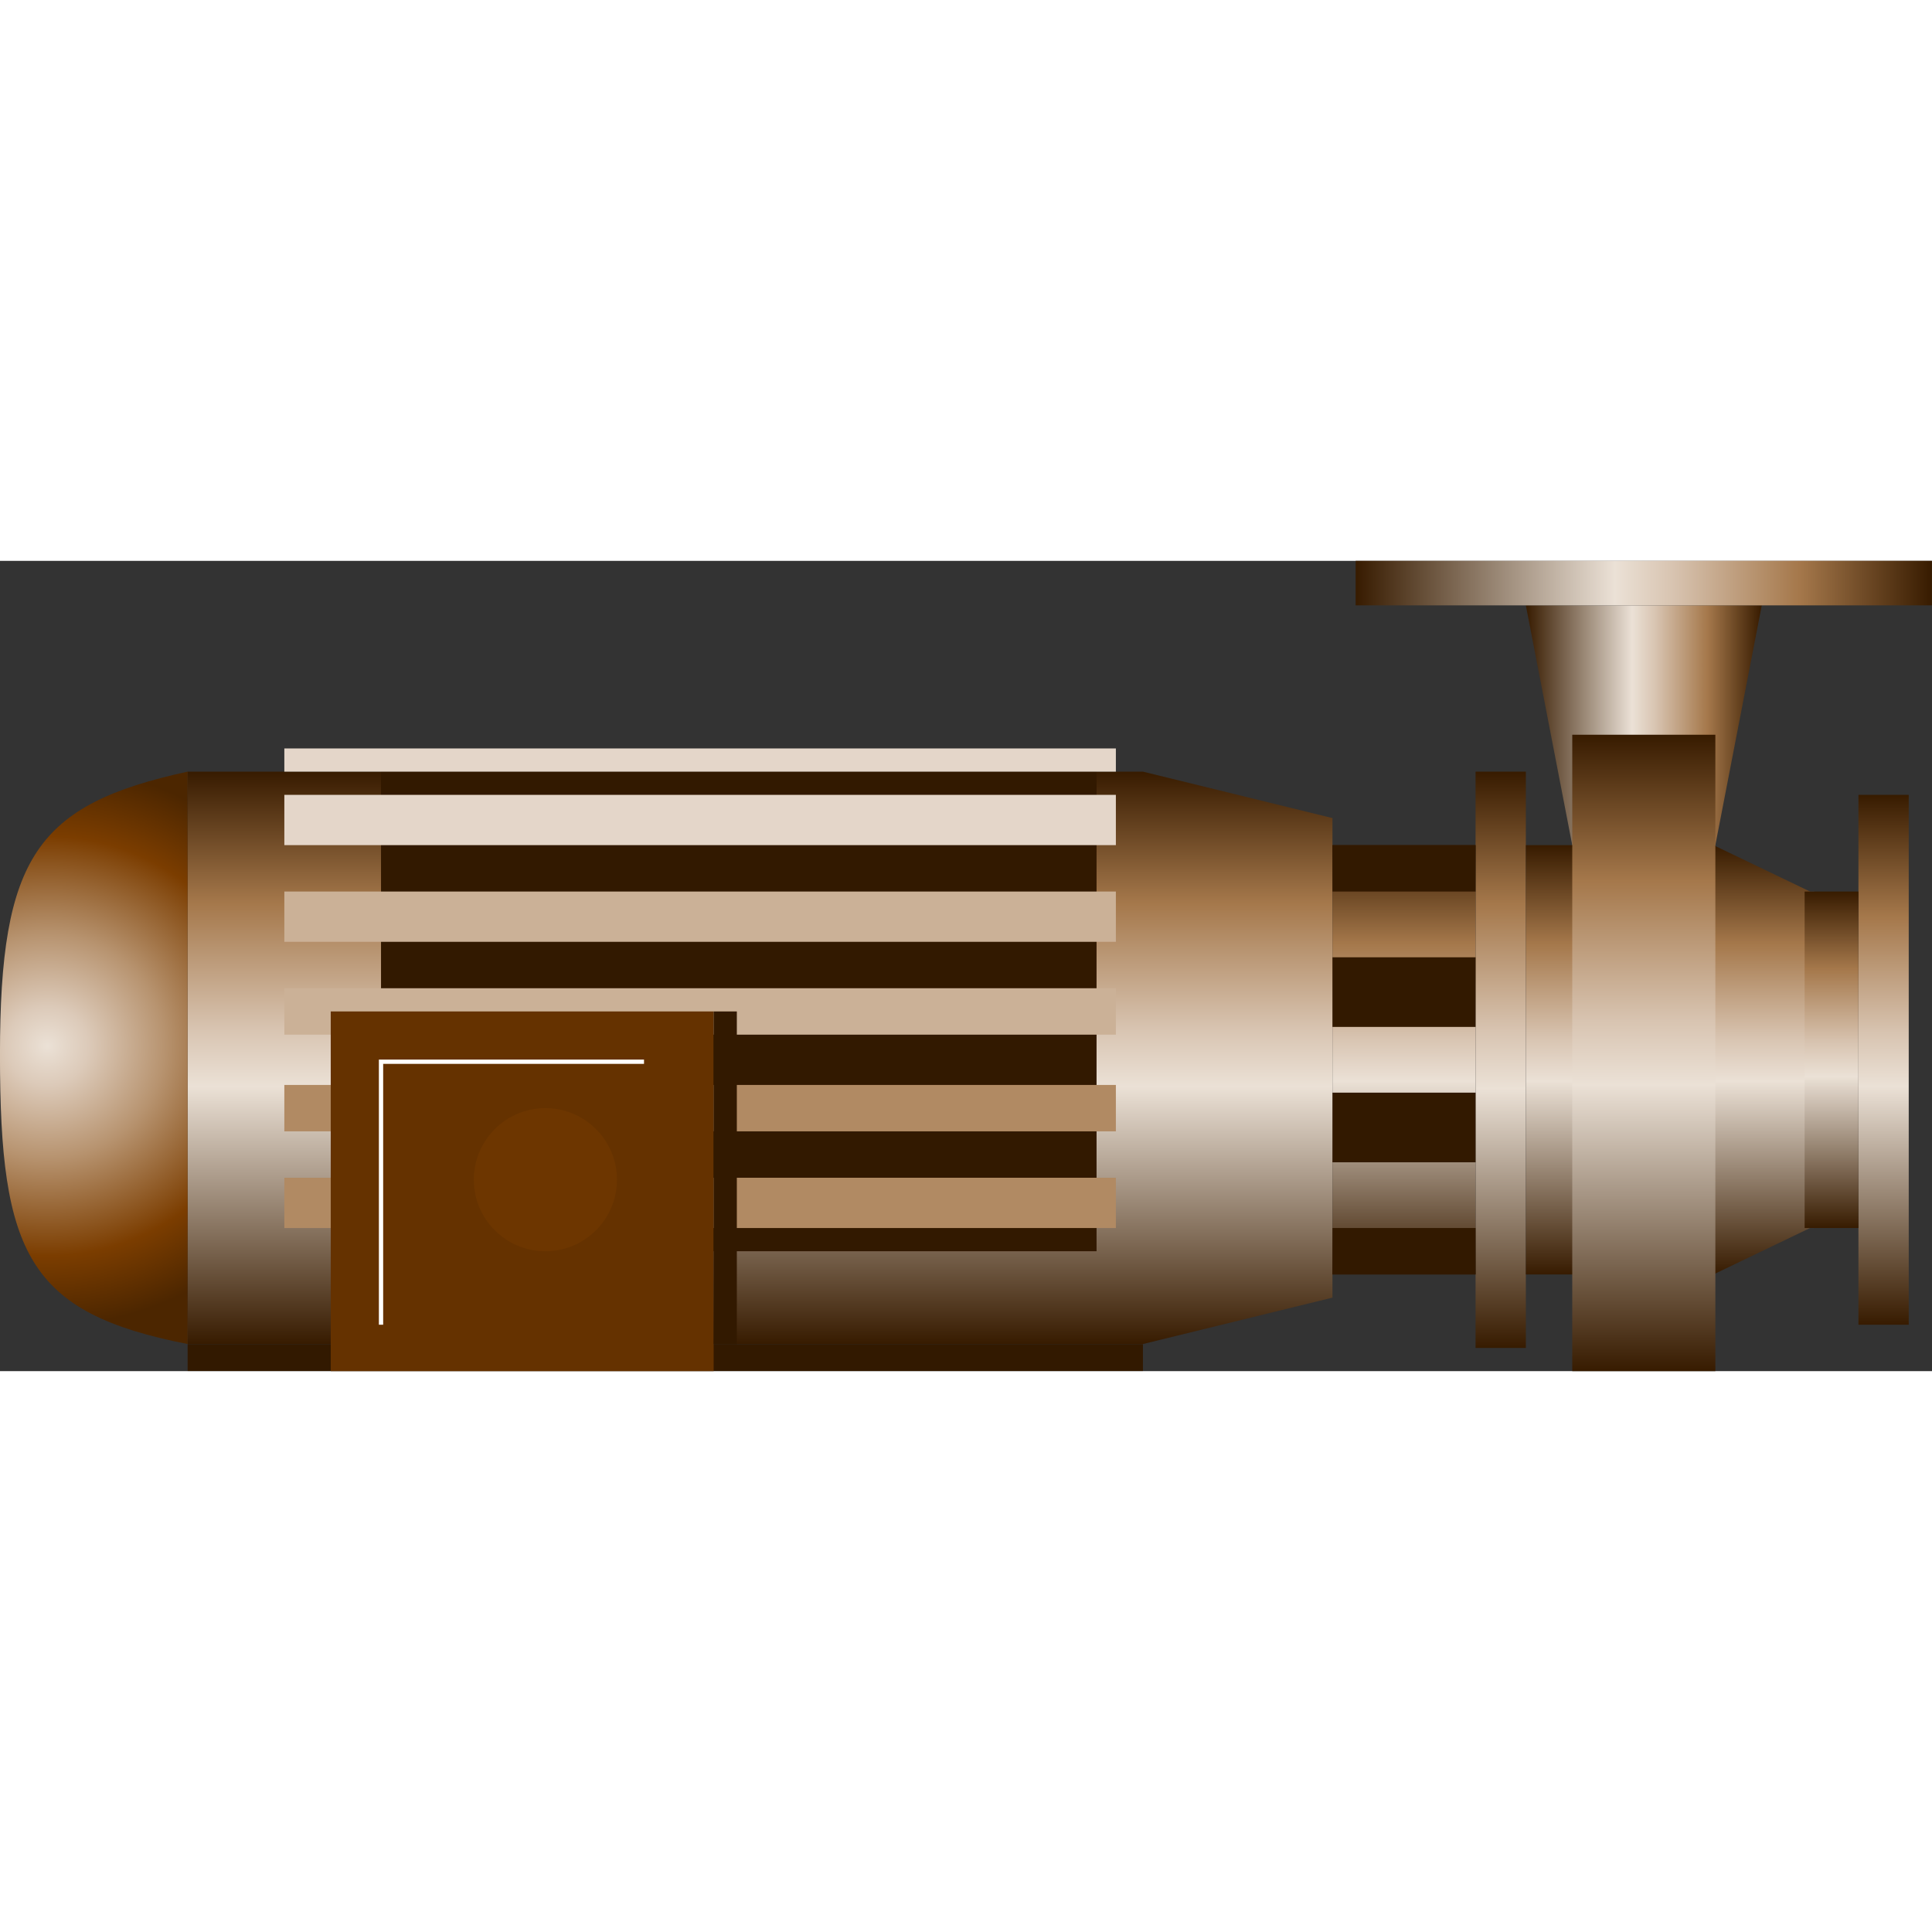<!DOCTYPE svg PUBLIC "-//W3C//DTD SVG 1.1//EN" "http://www.w3.org/Graphics/SVG/1.1/DTD/svg11.dtd"><svg version="1.1" xmlns="http://www.w3.org/2000/svg" xmlns:xlink="http://www.w3.org/1999/xlink" width="64px" height="64px" viewBox="0 0 112.5 47.182" enable-background="new 0 0 112.5 47.182" xml:space="preserve">
<rect x="0" y="0" width="112.5" height="47.182" fill="#333333" stroke="none"/>
<g id="Group_SuctionFlange">
	<linearGradient id="SVGID_1_" gradientUnits="userSpaceOnUse" x1="109.681" y1="44.48" x2="109.681" y2="13.626">
		<stop offset="0" style="stop-color:#371B00" />
		<stop offset="0.45" style="stop-color:#EBE1D6" />
		<stop offset="0.55" style="stop-color:#D8C4B1" />
		<stop offset="0.76" style="stop-color:#A77B4F" />
		<stop offset="0.77" style="stop-color:#A5784B" />
		<stop offset="1" style="stop-color:#371B00" />
	</linearGradient>
	<path fill="url(#SVGID_1_)" d="M108.217,13.625h2.928v30.854h-2.928V13.625" />
</g>
<g id="Group_PumpBody">
	<linearGradient id="SVGID_2_" gradientUnits="userSpaceOnUse" x1="87.386" y1="45.831" x2="87.386" y2="12.274">
		<stop offset="0" style="stop-color:#371B00" />
		<stop offset="0.45" style="stop-color:#EBE1D6" />
		<stop offset="0.55" style="stop-color:#D8C4B1" />
		<stop offset="0.76" style="stop-color:#A77B4F" />
		<stop offset="0.77" style="stop-color:#A5784B" />
		<stop offset="1" style="stop-color:#371B00" />
	</linearGradient>
	<path fill="url(#SVGID_2_)" d="M85.922,12.274h2.928v33.557h-2.928V12.274" />
	<linearGradient id="SVGID_3_" gradientUnits="userSpaceOnUse" x1="44.258" y1="45.605" x2="44.258" y2="12.274">
		<stop offset="0" style="stop-color:#371B00" />
		<stop offset="0.45" style="stop-color:#EBE1D6" />
		<stop offset="0.55" style="stop-color:#D8C4B1" />
		<stop offset="0.76" style="stop-color:#A77B4F" />
		<stop offset="0.77" style="stop-color:#A5784B" />
		<stop offset="1" style="stop-color:#371B00" />
	</linearGradient>
	<path fill="url(#SVGID_3_)" d="M10.926,45.604h55.626l11.036-2.702V14.977l-11.036-2.703H10.926V45.604z" />
	<path fill="#321900" d="M10.926,45.612h55.626v1.562H10.926V45.612z" />
	
		<radialGradient id="SVGID_4_" cx="-4.28" cy="55.684" r="5.307" gradientTransform="matrix(0 -3.069 3.223 0 -176.714 15.116)" gradientUnits="userSpaceOnUse">
		<stop offset="0" style="stop-color:#EBE1D6" />
		<stop offset="0.14" style="stop-color:#DCCAB9" />
		<stop offset="0.4" style="stop-color:#B7936F" />
		<stop offset="0.75" style="stop-color:#7B3D00" />
		<stop offset="1" style="stop-color:#4C2600" />
	</radialGradient>
	<path fill="url(#SVGID_4_)" d="M10.926,45.604c-9.259-1.815-10.928-5.22-10.928-16.838c0-11.575,2.169-14.575,10.928-16.493" />
	<linearGradient id="SVGID_5_" gradientUnits="userSpaceOnUse" x1="81.756" y1="41.552" x2="81.756" y2="16.553">
		<stop offset="0" style="stop-color:#371B00" />
		<stop offset="0.45" style="stop-color:#EBE1D6" />
		<stop offset="0.55" style="stop-color:#D8C4B1" />
		<stop offset="0.76" style="stop-color:#A77B4F" />
		<stop offset="0.77" style="stop-color:#A5784B" />
		<stop offset="1" style="stop-color:#371B00" />
	</linearGradient>
	<path fill="url(#SVGID_5_)" d="M77.589,16.553h8.333v24.999h-8.333V16.553z" />
</g>
<g id="Group_Heat_Sink_Shade">
	<path fill="#321900" d="M22.187,12.274h41.665V40.2H22.187V12.274z" />
	<path fill="#321900" d="M77.589,38.849h8.333v2.703h-8.333V38.849z" />
	<path fill="#321900" d="M77.589,30.966h8.333v4.055h-8.333V30.966z" />
	<path fill="#321900" d="M77.589,23.084h8.333v4.054h-8.333V23.084z" />
	<path fill="#321900" d="M77.589,16.553h8.333v2.703h-8.333V16.553z" />
</g>
<g id="Group_HeatSink">
	<path fill="#B18A63" d="M16.557,30.517h48.42v2.702h-48.42V30.517z" />
	<path fill="#B18A63" d="M16.557,35.921h48.42v2.928h-48.42V35.921z" />
	<path fill="#CBB197" d="M16.557,19.255h48.42v2.928h-48.42V19.255z" />
	<path fill="#CBB197" d="M16.557,24.886h48.42v2.703h-48.42V24.886z" />
	<path fill="#E4D6C9" d="M16.557,13.625h48.42v2.928h-48.42V13.625z" />
	<path fill="#E4D6C9" d="M16.557,10.923h48.42v1.351h-48.42V10.923z" />
</g>
<g id="Group_DischargePipe">
	<linearGradient id="SVGID_6_" gradientUnits="userSpaceOnUse" x1="88.85" y1="9.571" x2="102.587" y2="9.571">
		<stop offset="0" style="stop-color:#371B00" />
		<stop offset="0.45" style="stop-color:#EBE1D6" />
		<stop offset="0.55" style="stop-color:#D8C4B1" />
		<stop offset="0.76" style="stop-color:#A77B4F" />
		<stop offset="0.77" style="stop-color:#A5784B" />
		<stop offset="1" style="stop-color:#371B00" />
	</linearGradient>
	<path fill="url(#SVGID_6_)" d="M91.552,16.553L88.85,2.59h13.737l-2.702,13.963H91.552z" />
</g>
<g id="Group_DischargeFlange">
	<linearGradient id="SVGID_7_" gradientUnits="userSpaceOnUse" x1="78.939" y1="1.295" x2="112.496" y2="1.295">
		<stop offset="0" style="stop-color:#371B00" />
		<stop offset="0.45" style="stop-color:#EBE1D6" />
		<stop offset="0.55" style="stop-color:#D8C4B1" />
		<stop offset="0.76" style="stop-color:#A77B4F" />
		<stop offset="0.77" style="stop-color:#A5784B" />
		<stop offset="1" style="stop-color:#371B00" />
	</linearGradient>
	<path fill="url(#SVGID_7_)" d="M78.939,2.59V0h33.557v2.59H78.939" />
</g>
<g id="Group_Suction">
	<linearGradient id="SVGID_8_" gradientUnits="userSpaceOnUse" x1="90.326" y1="41.552" x2="90.326" y2="16.553">
		<stop offset="0" style="stop-color:#371B00" />
		<stop offset="0.45" style="stop-color:#EBE1D6" />
		<stop offset="0.55" style="stop-color:#D8C4B1" />
		<stop offset="0.76" style="stop-color:#A77B4F" />
		<stop offset="0.77" style="stop-color:#A5784B" />
		<stop offset="1" style="stop-color:#371B00" />
	</linearGradient>
	<path fill="url(#SVGID_8_)" d="M88.85,16.553h2.952v24.999H88.85V16.553" />
	<linearGradient id="SVGID_9_" gradientUnits="userSpaceOnUse" x1="102.586" y1="41.552" x2="102.586" y2="16.553">
		<stop offset="0" style="stop-color:#371B00" />
		<stop offset="0.45" style="stop-color:#EBE1D6" />
		<stop offset="0.55" style="stop-color:#D8C4B1" />
		<stop offset="0.76" style="stop-color:#A77B4F" />
		<stop offset="0.77" style="stop-color:#A5784B" />
		<stop offset="1" style="stop-color:#371B00" />
	</linearGradient>
	<polygon fill="url(#SVGID_9_)" points="99.771,16.553 99.771,41.552 105.401,38.849 105.401,19.255  " />
	<path fill="none" stroke="#4C4C4C" stroke-width="0.25" d="M105.515,38.849V19.255" />
	<linearGradient id="SVGID_10_" gradientUnits="userSpaceOnUse" x1="95.719" y1="47.182" x2="95.719" y2="10.126">
		<stop offset="0" style="stop-color:#371B00" />
		<stop offset="0.45" style="stop-color:#EBE1D6" />
		<stop offset="0.55" style="stop-color:#D8C4B1" />
		<stop offset="0.76" style="stop-color:#A77B4F" />
		<stop offset="0.77" style="stop-color:#A5784B" />
		<stop offset="1" style="stop-color:#371B00" />
	</linearGradient>
	<path fill="url(#SVGID_10_)" d="M91.552,10.125h8.333v37.057h-8.333V10.125z" />
	<linearGradient id="SVGID_11_" gradientUnits="userSpaceOnUse" x1="106.65" y1="38.849" x2="106.65" y2="19.256">
		<stop offset="0" style="stop-color:#371B00" />
		<stop offset="0.45" style="stop-color:#EBE1D6" />
		<stop offset="0.55" style="stop-color:#D8C4B1" />
		<stop offset="0.76" style="stop-color:#A77B4F" />
		<stop offset="0.77" style="stop-color:#A5784B" />
		<stop offset="1" style="stop-color:#371B00" />
	</linearGradient>
	<rect x="105.084" y="19.255" fill="url(#SVGID_11_)" width="3.133" height="19.593" />
</g>
<g id="Group_Box">
	<path fill="#653200" d="M19.259,26.237h22.296v20.944H19.259V26.237z" />
	<path fill="none" stroke="#FFFFFF" stroke-width="0.25" d="M22.187,44.479V29.165h15.314" />
	<path fill="#321900" d="M41.555,26.237h1.351v19.375h-1.351V26.237z" />
</g>
<g id="Group_WireBox_Sticker">
	<circle fill="#6D3600" cx="31.758" cy="36.034" r="4.167" />
</g>
</svg>